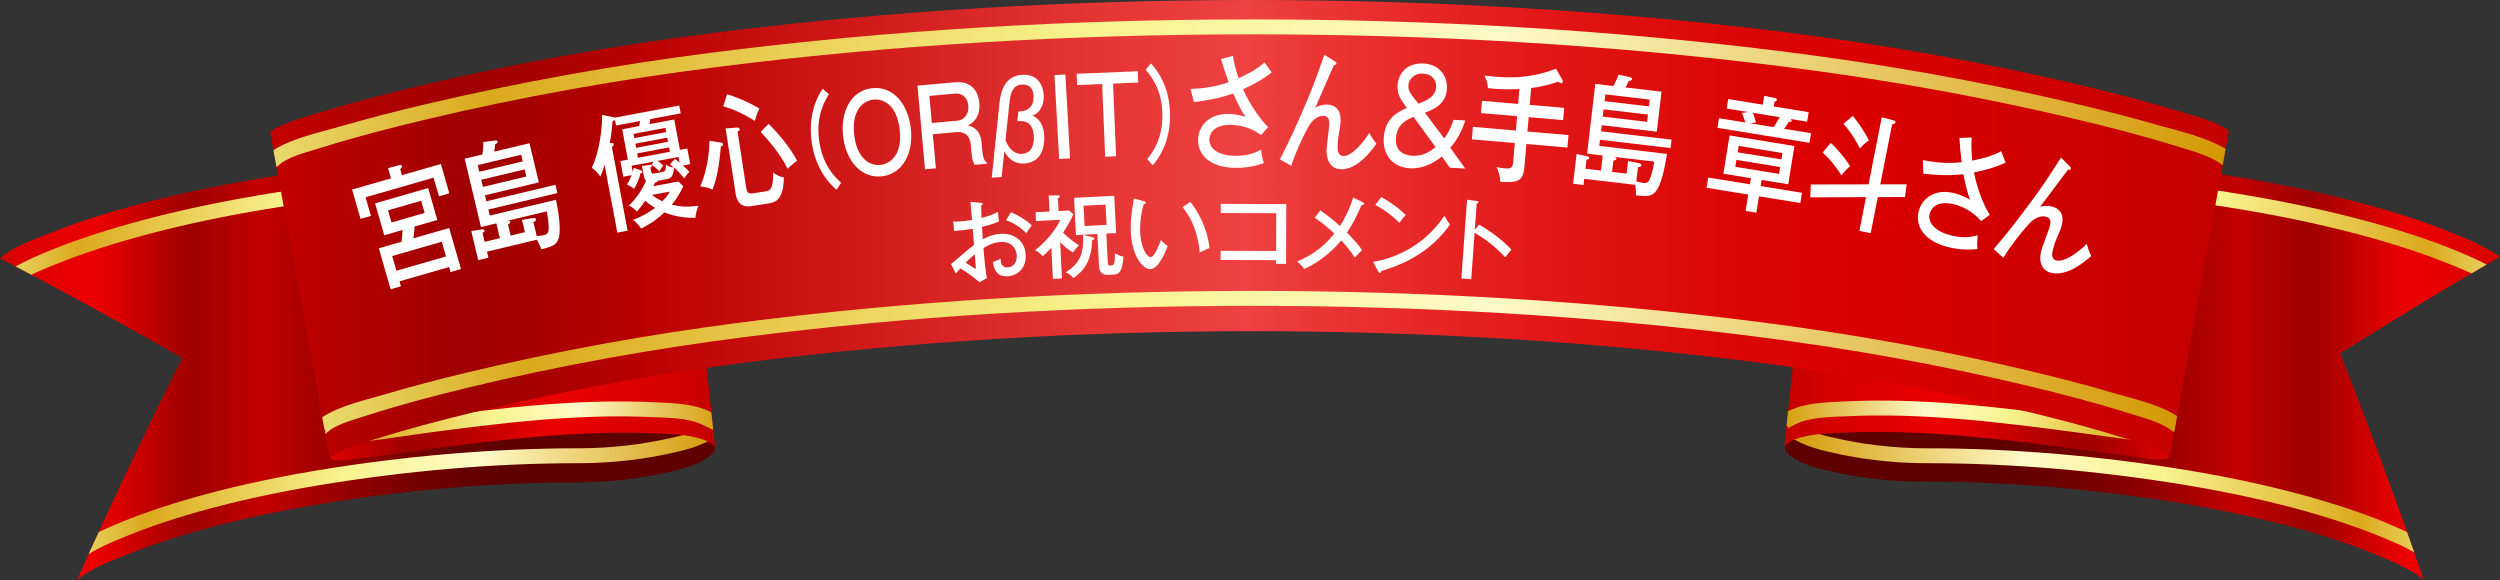 <?xml version="1.0" encoding="utf-8"?>
<!-- Generator: Adobe Illustrator 27.7.0, SVG Export Plug-In . SVG Version: 6.00 Build 0)  -->
<svg version="1.1" id="レイヤー_1" xmlns="http://www.w3.org/2000/svg" xmlns:xlink="http://www.w3.org/1999/xlink" x="0px"
	 y="0px" width="633.214px" height="147.009px" viewBox="0 0 633.214 147.009"
	 enable-background="new 0 0 633.214 147.009" xml:space="preserve">
<rect x="0" y="0" width="633.214" height="147.009" fill="#333333" stroke="none"/>
<g>
	<g>
		<g enable-background="new    ">
			<g>
				
					<linearGradient id="SVGID_1_" gradientUnits="userSpaceOnUse" x1="181.08" y1="-2822.003" x2="-9.094947e-13" y2="-2822.003" gradientTransform="matrix(1 0 0 -1 0 -2733.49)">
					<stop  offset="0.291" style="stop-color:#5E0000"/>
					<stop  offset="0.348" style="stop-color:#650000"/>
					<stop  offset="0.43" style="stop-color:#780000"/>
					<stop  offset="0.527" style="stop-color:#980000"/>
					<stop  offset="0.633" style="stop-color:#C30000"/>
					<stop  offset="0.729" style="stop-color:#A00000"/>
					<stop  offset="0.75" style="stop-color:#A60000"/>
					<stop  offset="0.778" style="stop-color:#B80000"/>
					<stop  offset="0.782" style="stop-color:#BB0000"/>
					<stop  offset="0.837" style="stop-color:#DC0000"/>
					<stop  offset="0.87" style="stop-color:#EB0000"/>
					<stop  offset="0.912" style="stop-color:#E60000"/>
					<stop  offset="0.937" style="stop-color:#E00000"/>
					<stop  offset="1" style="stop-color:#D90000"/>
				</linearGradient>
				<path fill="url(#SVGID_1_)" d="M179.716,115.542c-3.488,2.703-8.553,3.646-12.762,4.549
					c-0.737,0.158-1.499,0.301-2.935,0.555c-0.56,0.099-1.127,0.197-2.417,0.394
					c-0.617,0.095-1.247,0.184-3.122,0.413c-0.743,0.091-1.497,0.177-3.313,0.339
					c-0.644,0.06-1.3,0.114-3.031,0.223c-0.681,0.042-1.369,0.079-2.965,0.135
					c-0.975,0.033-1.958,0.048-2.921,0.046c-22.033-0.024-44.153,1.991-65.855,5.595
					c-1.461,0.243-2.923,0.5-4.381,0.764c-0.536,0.097-1.05,0.196-1.578,0.293
					c-0.871,0.162-1.747,0.326-2.593,0.49c-0.482,0.095-0.947,0.189-1.421,0.282
					c-0.844,0.169-1.685,0.337-2.502,0.507c-0.488,0.102-0.961,0.204-1.44,0.305
					c-0.768,0.164-1.53,0.328-2.274,0.494c-0.488,0.108-0.968,0.215-1.446,0.323
					c-0.703,0.159-1.396,0.32-2.079,0.481c-0.474,0.111-0.945,0.222-1.41,0.335
					c-0.663,0.159-1.315,0.318-1.959,0.479c-0.443,0.111-0.889,0.222-1.321,0.332
					c-0.649,0.165-1.287,0.326-3.093,0.808c-0.742,0.197-1.469,0.396-2.887,0.793
					c-0.94,0.264-1.854,0.53-3.383,0.987c-0.661,0.199-1.315,0.394-2.826,0.871
					c-0.511,0.161-1.022,0.319-2.453,0.793c-0.453,0.15-0.905,0.297-2.185,0.739
					c-0.44,0.153-0.874,0.302-2.048,0.724c-0.411,0.148-0.814,0.293-1.892,0.697
					c-0.4,0.15-0.787,0.296-1.738,0.667c-0.543,0.212-1.073,0.42-1.568,0.626
					c-4.06,1.67-9.107,3.409-12.455,6.425
					c8.467-18.978,17.364-37.755,26.684-56.327C30.938,81.94,15.554,73.518,0,65.41
					c3.598-3.131,8.999-4.899,13.318-6.624c0.528-0.212,1.094-0.429,1.674-0.65
					c1.015-0.385,1.427-0.539,1.855-0.692c1.149-0.42,1.58-0.573,2.019-0.728
					c1.253-0.438,1.715-0.595,2.185-0.753c1.366-0.46,1.847-0.616,2.331-0.769
					c1.526-0.496,2.071-0.663,2.617-0.832c1.611-0.496,2.308-0.704,3.013-0.909
					c1.631-0.48,2.605-0.759,3.607-1.036c1.512-0.417,2.286-0.625,3.077-0.833
					c1.925-0.508,2.604-0.676,3.297-0.85c0.46-0.117,0.935-0.233,1.407-0.35
					c0.687-0.17,1.381-0.338,2.088-0.506c0.496-0.117,0.998-0.236,1.502-0.354
					c0.727-0.169,1.465-0.336,2.214-0.507c0.51-0.117,1.021-0.23,1.541-0.345
					c0.792-0.174,1.605-0.348,2.423-0.522c0.51-0.108,1.014-0.215,1.534-0.324
					c0.87-0.181,1.766-0.359,2.664-0.539c0.505-0.099,1-0.199,1.514-0.3
					c0.901-0.175,1.833-0.349,2.762-0.521c0.562-0.103,1.11-0.209,1.681-0.313
					c1.552-0.279,3.111-0.556,4.665-0.816c23.08-3.892,46.63-6.098,70.096-6.277
					c1.026-0.006,2.07-0.029,3.109-0.072c1.7-0.069,2.432-0.11,3.157-0.16
					c1.844-0.122,2.541-0.183,3.228-0.247c1.934-0.177,2.738-0.27,3.529-0.366
					c1.997-0.243,2.668-0.34,3.325-0.439c1.374-0.208,1.979-0.308,2.575-0.412
					c1.53-0.266,2.342-0.416,3.128-0.58c4.482-0.935,9.839-1.878,13.617-4.646
					c0.927-0.679,1.524-1.529,1.462-2.12c2.953,27.806,5.91,55.61,8.862,83.416
					C181.138,114.024,180.583,114.87,179.716,115.542z"/>
				<g>
					<defs>
						<path id="SVGID_00000100354845947785206650000012792928988415672206_" d="M179.716,115.542
							c-3.488,2.703-8.553,3.646-12.762,4.549
							c-0.737,0.158-1.499,0.301-2.935,0.555
							c-0.56,0.099-1.127,0.197-2.417,0.394
							c-0.617,0.095-1.247,0.184-3.122,0.413c-0.743,0.091-1.497,0.177-3.313,0.339
							c-0.644,0.06-1.3,0.114-3.031,0.223c-0.681,0.042-1.369,0.079-2.965,0.135
							c-0.975,0.033-1.958,0.048-2.921,0.046
							c-22.033-0.024-44.153,1.991-65.855,5.595c-1.461,0.243-2.923,0.5-4.381,0.764
							c-0.536,0.097-1.05,0.196-1.578,0.293
							c-0.871,0.162-1.747,0.326-2.593,0.49c-0.482,0.095-0.947,0.189-1.421,0.282
							c-0.844,0.169-1.685,0.337-2.502,0.507c-0.488,0.102-0.961,0.204-1.44,0.305
							c-0.768,0.164-1.53,0.328-2.274,0.494c-0.488,0.108-0.968,0.215-1.446,0.323
							c-0.703,0.159-1.396,0.32-2.079,0.481c-0.474,0.111-0.945,0.222-1.41,0.335
							c-0.663,0.159-1.315,0.318-1.959,0.479
							c-0.443,0.111-0.889,0.222-1.321,0.332c-0.649,0.165-1.287,0.326-3.093,0.808
							c-0.742,0.197-1.469,0.396-2.887,0.793c-0.94,0.264-1.854,0.53-3.383,0.987
							c-0.661,0.199-1.315,0.394-2.826,0.871
							c-0.511,0.161-1.022,0.319-2.453,0.793c-0.453,0.15-0.905,0.297-2.185,0.739
							c-0.44,0.153-0.874,0.302-2.048,0.724c-0.411,0.148-0.814,0.293-1.892,0.697
							c-0.4,0.15-0.787,0.296-1.738,0.667c-0.543,0.212-1.073,0.42-1.568,0.626
							c-4.06,1.67-9.107,3.409-12.455,6.425
							c8.467-18.978,17.364-37.755,26.684-56.327C30.938,81.94,15.554,73.518,0,65.41
							c3.598-3.131,8.999-4.899,13.318-6.624c0.528-0.212,1.094-0.429,1.674-0.65
							c1.015-0.385,1.427-0.539,1.855-0.692c1.149-0.42,1.58-0.573,2.019-0.728
							c1.253-0.438,1.715-0.595,2.185-0.753c1.366-0.46,1.847-0.616,2.331-0.769
							c1.526-0.496,2.071-0.663,2.617-0.832c1.611-0.496,2.308-0.704,3.013-0.909
							c1.631-0.48,2.605-0.759,3.607-1.036c1.512-0.417,2.286-0.625,3.077-0.833
							c1.925-0.508,2.604-0.676,3.297-0.85c0.46-0.117,0.935-0.233,1.407-0.35
							c0.687-0.17,1.381-0.338,2.088-0.506c0.496-0.117,0.998-0.236,1.502-0.354
							c0.727-0.169,1.465-0.336,2.214-0.507c0.51-0.117,1.021-0.23,1.541-0.345
							c0.792-0.174,1.605-0.348,2.423-0.522c0.51-0.108,1.014-0.215,1.534-0.324
							c0.87-0.181,1.766-0.359,2.664-0.539c0.505-0.099,1-0.199,1.514-0.3
							c0.901-0.175,1.833-0.349,2.762-0.521c0.562-0.103,1.11-0.209,1.681-0.313
							c1.552-0.279,3.111-0.556,4.665-0.816
							c23.08-3.892,46.63-6.098,70.096-6.277c1.026-0.006,2.07-0.029,3.109-0.072
							c1.7-0.069,2.432-0.11,3.157-0.16c1.844-0.122,2.541-0.183,3.228-0.247
							c1.934-0.177,2.738-0.27,3.529-0.366c1.997-0.243,2.668-0.34,3.325-0.439
							c1.374-0.208,1.979-0.308,2.575-0.412c1.53-0.266,2.342-0.416,3.128-0.58
							c4.482-0.935,9.839-1.878,13.617-4.646c0.927-0.679,1.524-1.529,1.462-2.12
							c2.953,27.806,5.91,55.61,8.862,83.416
							C181.138,114.024,180.583,114.87,179.716,115.542z"/>
					</defs>
					<clipPath id="SVGID_00000041282908203387528120000009299920332203436163_">
						<use xlink:href="#SVGID_00000100354845947785206650000012792928988415672206_"  overflow="visible"/>
					</clipPath>
					
						<linearGradient id="SVGID_00000070840732260741856150000015303276689988463788_" gradientUnits="userSpaceOnUse" x1="17.485" y1="-2857.49" x2="183.814" y2="-2857.49" gradientTransform="matrix(1 0 0 -1 0 -2733.49)">
						<stop  offset="0" style="stop-color:#EADD72"/>
						<stop  offset="0.116" style="stop-color:#DBA91C"/>
						<stop  offset="0.418" style="stop-color:#F9F38E"/>
						<stop  offset="0.627" style="stop-color:#FEFAC8"/>
						<stop  offset="1" style="stop-color:#D39600"/>
					</linearGradient>
					
						<path clip-path="url(#SVGID_00000041282908203387528120000009299920332203436163_)" fill="url(#SVGID_00000070840732260741856150000015303276689988463788_)" d="
						M20.776,141.513c0.306-0.267,0.695-0.95,0.507-1.745
						c-1.499,0.352-2.249,0.531-3.748,0.889c-0.468-2.045,2.436-3.192,3.779-3.96
						c3.152-1.801,6.536-3.279,9.902-4.66c0.504-0.206,1.046-0.42,1.601-0.635
						c0.974-0.378,1.366-0.525,1.773-0.677c1.101-0.409,1.51-0.558,1.928-0.706
						c1.198-0.429,1.638-0.577,2.084-0.732c1.303-0.446,1.761-0.595,2.221-0.747
						c1.458-0.479,1.976-0.64,2.495-0.802c1.535-0.479,2.198-0.678,2.868-0.877
						c1.612-0.482,2.54-0.748,3.432-0.996c1.441-0.402,2.175-0.602,2.927-0.8
						c1.834-0.486,2.478-0.649,3.134-0.814c0.413-0.104,0.838-0.21,1.26-0.314
						c0.032-0.008,0.047-0.011,0.079-0.021c0.652-0.162,1.312-0.322,1.985-0.482
						c0.471-0.113,0.947-0.226,1.427-0.339c0.69-0.161,1.392-0.321,2.103-0.482
						c0.485-0.11,0.972-0.219,1.466-0.328c0.752-0.166,1.524-0.331,2.301-0.495
						c0.204-0.044,0.306-0.064,0.511-0.109c0.312-0.066,0.627-0.13,0.947-0.199
						c0.824-0.171,1.676-0.339,2.529-0.51c0.18-0.036,0.27-0.053,0.449-0.088
						c0.327-0.065,0.654-0.131,0.989-0.196c0.802-0.156,1.609-0.304,2.425-0.455
						c0.315-0.06,0.472-0.089,0.787-0.147c0.333-0.061,0.665-0.123,1.006-0.185
						c1.474-0.265,2.952-0.523,4.429-0.767
						c21.946-3.618,44.271-5.591,66.513-5.595c0.872,0,1.819-0.009,2.878-0.046
						c1.559-0.051,2.259-0.088,2.925-0.129c1.646-0.102,2.308-0.157,2.992-0.217
						c1.862-0.167,2.589-0.25,3.271-0.331c1.8-0.219,2.456-0.31,3.079-0.405
						c1.283-0.192,1.831-0.287,2.382-0.383c1.374-0.242,2.139-0.384,2.888-0.543
						c3.93-0.836,8.768-1.666,12.032-4.17c0.45-0.345,0.64-0.655,0.67-0.732
						c-0.001,0-0.043,0.111-0.022,0.305c1.531-0.163,2.296-0.243,3.828-0.4
						c0.111,1.542-0.926,2.901-2.094,3.787c-3.781,2.864-9.074,3.963-13.637,4.91
						c-0.796,0.165-1.584,0.316-3.004,0.566c-0.569,0.102-1.158,0.199-2.475,0.399
						c-0.664,0.101-1.345,0.196-3.194,0.42c-0.722,0.088-1.476,0.175-3.392,0.344
						c-0.706,0.063-1.414,0.12-3.098,0.225c-0.72,0.046-1.407,0.082-3.033,0.136
						c-1.117,0.039-2.104,0.047-3.015,0.047
						c-22.044-0.022-44.159,1.966-65.877,5.546c-1.459,0.24-2.921,0.496-4.379,0.758
						c-0.333,0.059-0.657,0.119-0.981,0.179c-0.318,0.059-0.477,0.09-0.795,0.148
						c-0.805,0.15-1.616,0.3-2.392,0.449c-0.327,0.064-0.647,0.126-0.967,0.19
						c-0.181,0.035-0.272,0.054-0.453,0.09c-0.843,0.166-1.684,0.336-2.5,0.502
						c-0.314,0.066-0.62,0.13-0.925,0.196c-0.206,0.043-0.308,0.065-0.514,0.108
						c-0.767,0.163-1.527,0.325-2.271,0.49c-0.487,0.107-0.966,0.215-1.444,0.321
						c-0.702,0.16-1.394,0.318-2.074,0.478c-0.474,0.11-0.944,0.219-1.408,0.331
						c-0.663,0.157-1.312,0.317-1.954,0.476c-0.032,0.007-0.048,0.013-0.08,0.019
						c-0.417,0.104-0.835,0.208-1.241,0.309c-0.648,0.163-1.286,0.324-3.092,0.805
						c-0.733,0.193-1.459,0.39-2.877,0.787c-0.869,0.241-1.779,0.503-3.367,0.974
						c-0.657,0.197-1.309,0.392-2.815,0.863c-0.508,0.159-1.018,0.318-2.443,0.787
						c-0.446,0.146-0.897,0.294-2.174,0.73c-0.433,0.149-0.864,0.299-2.034,0.716
						c-0.404,0.146-0.806,0.289-1.88,0.688c-0.391,0.145-0.775,0.291-1.724,0.658
						c-0.529,0.205-1.054,0.413-1.544,0.612
						C28.656,137.175,24.279,138.87,20.776,141.513z"/>
					
						<linearGradient id="SVGID_00000075880498471586055120000017890578802787762563_" gradientUnits="userSpaceOnUse" x1="-0.619" y1="-2787.691" x2="174.878" y2="-2787.691" gradientTransform="matrix(1 0 0 -1 0 -2733.49)">
						<stop  offset="0" style="stop-color:#EADD72"/>
						<stop  offset="0.116" style="stop-color:#DBA91C"/>
						<stop  offset="0.418" style="stop-color:#F9F38E"/>
						<stop  offset="0.627" style="stop-color:#FEFAC8"/>
						<stop  offset="1" style="stop-color:#D39600"/>
					</linearGradient>
					
						<path clip-path="url(#SVGID_00000041282908203387528120000009299920332203436163_)" fill="url(#SVGID_00000075880498471586055120000017890578802787762563_)" d="
						M2.827,72.582c0.326-0.272,0.742-0.962,0.554-1.758
						c-1.319,0.312-2.636,0.628-3.954,0.942c-0.455-2.096,2.65-3.262,4.021-4.022
						c3.344-1.855,6.917-3.381,10.47-4.804c0.535-0.214,1.106-0.436,1.692-0.659
						c1.028-0.391,1.443-0.544,1.873-0.701c1.162-0.425,1.594-0.576,2.035-0.733
						c1.267-0.446,1.731-0.602,2.202-0.76c1.376-0.465,1.86-0.62,2.345-0.778
						c1.54-0.497,2.087-0.666,2.635-0.835c1.62-0.502,2.319-0.708,3.027-0.917
						c1.719-0.505,2.692-0.783,3.622-1.04c1.521-0.419,2.296-0.629,3.088-0.838
						c1.935-0.509,2.615-0.678,3.308-0.854c0.436-0.109,0.883-0.218,1.329-0.328
						c0.034-0.009,0.05-0.013,0.083-0.021c0.688-0.17,1.384-0.339,2.094-0.509
						c0.496-0.119,1-0.236,1.505-0.354c0.728-0.168,1.47-0.339,2.221-0.509
						c0.51-0.115,1.023-0.232,1.546-0.345c0.792-0.175,1.606-0.35,2.425-0.524
						c0.209-0.043,0.313-0.064,0.522-0.111c0.336-0.069,0.673-0.143,1.017-0.213
						c0.833-0.172,1.691-0.345,2.553-0.517c0.255-0.051,0.384-0.075,0.639-0.128
						c0.328-0.066,0.657-0.132,0.992-0.195c0.786-0.153,1.589-0.303,2.396-0.455
						c0.389-0.074,0.584-0.11,0.973-0.182c0.357-0.067,0.714-0.133,1.081-0.2
						c1.554-0.281,3.115-0.557,4.67-0.817c23.086-3.889,46.646-6.095,70.12-6.256
						c0.92-0.005,1.918-0.024,3.033-0.069c1.646-0.066,2.382-0.107,3.085-0.154
						c1.735-0.115,2.434-0.175,3.156-0.242c1.964-0.181,2.73-0.269,3.45-0.358
						c1.903-0.233,2.594-0.33,3.247-0.43c1.352-0.205,1.932-0.3,2.514-0.4
						c1.449-0.253,2.256-0.401,3.048-0.566c4.149-0.867,9.211-1.704,12.706-4.263
						c0.476-0.349,0.677-0.659,0.709-0.737c0,0-0.045,0.113-0.024,0.306
						c1.346-0.144,2.691-0.288,4.038-0.427c0.108,1.575-1.022,2.936-2.225,3.803
						c-4.044,2.916-9.594,4.035-14.403,5.014
						c-0.839,0.17-1.672,0.328-3.171,0.59c-0.603,0.103-1.224,0.208-2.612,0.416
						c-0.711,0.108-1.4,0.206-3.37,0.447c-0.762,0.093-1.556,0.188-3.578,0.372
						c-0.746,0.068-1.491,0.133-3.268,0.251c-0.759,0.05-1.484,0.091-3.198,0.16
						c-1.178,0.048-2.219,0.065-3.179,0.073
						c-23.238,0.19-46.55,2.363-69.459,6.199
						c-1.539,0.259-3.082,0.531-4.619,0.808c-0.358,0.064-0.707,0.13-1.055,0.196
						c-0.392,0.072-0.587,0.109-0.979,0.184c-0.795,0.147-1.591,0.296-2.362,0.446
						c-0.328,0.063-0.65,0.128-0.971,0.191c-0.256,0.052-0.385,0.077-0.641,0.129
						c-0.851,0.17-1.698,0.342-2.522,0.513c-0.337,0.067-0.666,0.137-0.994,0.208
						c-0.21,0.044-0.315,0.066-0.525,0.111c-0.808,0.172-1.61,0.344-2.395,0.515
						c-0.515,0.115-1.019,0.228-1.522,0.341c-0.742,0.166-1.472,0.334-2.19,0.502
						c-0.499,0.117-0.995,0.233-1.485,0.35c-0.699,0.167-1.385,0.334-2.062,0.502
						c-0.034,0.009-0.05,0.012-0.084,0.02c-0.439,0.108-0.881,0.217-1.309,0.325
						c-0.684,0.172-1.357,0.34-3.263,0.842c-0.774,0.204-1.541,0.411-3.038,0.824
						c-0.904,0.25-1.861,0.522-3.553,1.021c-0.694,0.205-1.383,0.408-2.973,0.899
						c-0.536,0.166-1.074,0.332-2.579,0.818c-0.472,0.153-0.948,0.307-2.297,0.764
						c-0.457,0.151-0.913,0.306-2.149,0.741c-0.426,0.15-0.851,0.299-1.986,0.714
						c-0.414,0.151-0.819,0.301-1.821,0.682c-0.561,0.213-1.116,0.429-1.633,0.635
						C11.166,68.125,6.567,69.867,2.827,72.582z"/>
				</g>
			</g>
			<g>
				
					<linearGradient id="SVGID_00000180359560975578745870000004743598890423400873_" gradientUnits="userSpaceOnUse" x1="452.139" y1="-2821.829" x2="633.214" y2="-2821.829" gradientTransform="matrix(1 0 0 -1 0 -2733.49)">
					<stop  offset="0.291" style="stop-color:#5E0000"/>
					<stop  offset="0.348" style="stop-color:#650000"/>
					<stop  offset="0.43" style="stop-color:#780000"/>
					<stop  offset="0.527" style="stop-color:#980000"/>
					<stop  offset="0.633" style="stop-color:#C30000"/>
					<stop  offset="0.729" style="stop-color:#A00000"/>
					<stop  offset="0.75" style="stop-color:#A60000"/>
					<stop  offset="0.778" style="stop-color:#B80000"/>
					<stop  offset="0.782" style="stop-color:#BB0000"/>
					<stop  offset="0.837" style="stop-color:#DC0000"/>
					<stop  offset="0.87" style="stop-color:#EB0000"/>
					<stop  offset="0.912" style="stop-color:#E60000"/>
					<stop  offset="0.937" style="stop-color:#E00000"/>
					<stop  offset="1" style="stop-color:#D90000"/>
				</linearGradient>
				<path fill="url(#SVGID_00000180359560975578745870000004743598890423400873_)" d="M601.17,140.226
					c-0.495-0.202-1.023-0.413-2.113-0.834c-0.393-0.152-0.793-0.306-1.862-0.703
					c-0.4-0.149-0.808-0.299-1.979-0.715c-0.413-0.146-0.837-0.299-2.172-0.753
					c-0.44-0.148-0.896-0.302-2.205-0.729c-0.504-0.167-1.034-0.335-2.467-0.783
					c-0.605-0.189-1.239-0.381-2.562-0.775c-0.877-0.261-1.783-0.522-3.615-1.031
					c-0.652-0.181-1.31-0.365-3.27-0.878c-0.593-0.155-1.192-0.31-1.804-0.466
					c-0.459-0.115-0.934-0.233-1.404-0.351c-0.614-0.151-1.235-0.302-1.869-0.454
					c-0.493-0.119-0.992-0.238-1.497-0.355c-0.644-0.15-1.3-0.3-1.963-0.45
					c-0.516-0.116-1.034-0.232-1.562-0.349c-0.694-0.152-1.404-0.305-2.118-0.456
					c-0.527-0.113-1.051-0.224-1.589-0.336c-0.786-0.162-1.601-0.323-2.412-0.484
					c-0.492-0.098-0.973-0.195-1.472-0.292c-0.743-0.144-1.516-0.287-2.278-0.426
					c-0.646-0.121-1.278-0.24-1.94-0.359c-1.444-0.259-2.891-0.511-4.337-0.75
					c-21.717-3.572-43.83-5.558-65.862-5.511c-0.963,0.001-1.941-0.014-3.857-0.081
					c-0.671-0.023-1.354-0.05-3.125-0.164c-0.644-0.042-1.297-0.088-3.009-0.243
					c-0.745-0.069-1.506-0.148-3.496-0.394c-0.62-0.077-1.245-0.164-2.613-0.374
					c-0.552-0.084-1.106-0.172-2.353-0.393c-0.758-0.134-1.518-0.278-2.254-0.435
					c-4.208-0.898-9.275-1.832-12.766-4.533c-0.867-0.671-1.263-1.319-1.201-1.91
					c2.925-27.81,5.843-55.619,8.77-83.429c-0.062,0.59,0.362,1.245,1.292,1.922
					c3.781,2.763,9.137,3.699,13.621,4.628c0.785,0.161,1.594,0.31,2.401,0.45
					c1.33,0.231,1.921,0.325,2.509,0.415c1.457,0.22,2.123,0.311,2.783,0.394
					c2.12,0.262,2.929,0.346,3.725,0.421c1.822,0.169,2.518,0.222,3.204,0.268
					c1.886,0.128,2.611,0.161,3.327,0.19c1.364,0.058,2.736,0.103,4.105,0.113
					c23.462,0.144,47.014,2.325,70.103,6.188c1.538,0.257,3.082,0.524,4.618,0.801
					c0.705,0.128,1.38,0.254,2.067,0.381c0.812,0.152,1.634,0.304,2.424,0.455
					c0.533,0.104,1.046,0.208,1.569,0.312c0.865,0.17,1.729,0.343,2.568,0.516
					c0.572,0.117,1.13,0.235,1.691,0.355c0.761,0.16,1.518,0.322,2.257,0.484
					c0.564,0.123,1.116,0.245,1.664,0.369c0.707,0.159,1.405,0.316,2.091,0.476
					c0.538,0.124,1.07,0.25,1.596,0.374c0.674,0.16,1.336,0.32,1.99,0.479
					c0.502,0.124,1.006,0.248,1.497,0.371c0.652,0.164,1.291,0.327,1.923,0.491
					c2.088,0.54,2.79,0.732,3.484,0.922c1.287,0.352,2.575,0.706,3.854,1.082
					c1.411,0.415,2.085,0.613,2.731,0.812c1.53,0.468,2.095,0.646,2.633,0.818
					c1.396,0.446,1.881,0.605,2.351,0.763c1.425,0.474,1.877,0.631,2.316,0.783
					c1.25,0.434,1.686,0.591,2.112,0.746c1.14,0.412,1.568,0.573,1.987,0.73
					c1.162,0.438,1.727,0.655,2.255,0.867c4.603,1.834,9.433,3.774,13.55,6.623
					c-13.639,7.913-27.128,16.075-40.468,24.479
					c7.426,18.9,14.452,37.95,21.097,57.14
					C610.016,143.887,605.486,141.996,601.17,140.226z"/>
				<g>
					<defs>
						<path id="SVGID_00000052791291720950742720000009747065675746292646_" d="M601.17,140.226
							c-0.495-0.202-1.023-0.413-2.113-0.834c-0.393-0.152-0.793-0.306-1.862-0.703
							c-0.4-0.149-0.808-0.299-1.979-0.715c-0.413-0.146-0.837-0.299-2.172-0.753
							c-0.44-0.148-0.896-0.302-2.205-0.729
							c-0.504-0.167-1.034-0.335-2.467-0.783c-0.605-0.189-1.239-0.381-2.562-0.775
							c-0.877-0.261-1.783-0.522-3.615-1.031
							c-0.652-0.181-1.31-0.365-3.27-0.878
							c-0.593-0.155-1.192-0.31-1.804-0.466
							c-0.459-0.115-0.934-0.233-1.404-0.351c-0.614-0.151-1.235-0.302-1.869-0.454
							c-0.493-0.119-0.992-0.238-1.497-0.355c-0.644-0.15-1.3-0.3-1.963-0.45
							c-0.516-0.116-1.034-0.232-1.562-0.349c-0.694-0.152-1.404-0.305-2.118-0.456
							c-0.527-0.113-1.051-0.224-1.589-0.336c-0.786-0.162-1.601-0.323-2.412-0.484
							c-0.492-0.098-0.973-0.195-1.472-0.292c-0.743-0.144-1.516-0.287-2.278-0.426
							c-0.646-0.121-1.278-0.24-1.94-0.359c-1.444-0.259-2.891-0.511-4.337-0.75
							c-21.717-3.572-43.83-5.558-65.862-5.511
							c-0.963,0.001-1.941-0.014-3.857-0.081c-0.671-0.023-1.354-0.05-3.125-0.164
							c-0.644-0.042-1.297-0.088-3.009-0.243c-0.745-0.069-1.506-0.148-3.496-0.394
							c-0.62-0.077-1.245-0.164-2.613-0.374c-0.552-0.084-1.106-0.172-2.353-0.393
							c-0.758-0.134-1.518-0.278-2.254-0.435
							c-4.208-0.898-9.275-1.832-12.766-4.533c-0.867-0.671-1.263-1.319-1.201-1.91
							c2.925-27.81,5.843-55.619,8.77-83.429c-0.062,0.59,0.362,1.245,1.292,1.922
							c3.781,2.763,9.137,3.699,13.621,4.628c0.785,0.161,1.594,0.31,2.401,0.45
							c1.33,0.231,1.921,0.325,2.509,0.415c1.457,0.22,2.123,0.311,2.783,0.394
							c2.12,0.262,2.929,0.346,3.725,0.421c1.822,0.169,2.518,0.222,3.204,0.268
							c1.886,0.128,2.611,0.161,3.327,0.19c1.364,0.058,2.736,0.103,4.105,0.113
							c23.462,0.144,47.014,2.325,70.103,6.188c1.538,0.257,3.082,0.524,4.618,0.801
							c0.705,0.128,1.38,0.254,2.067,0.381c0.812,0.152,1.634,0.304,2.424,0.455
							c0.533,0.104,1.046,0.208,1.569,0.312c0.865,0.17,1.729,0.343,2.568,0.516
							c0.572,0.117,1.13,0.235,1.691,0.355c0.761,0.16,1.518,0.322,2.257,0.484
							c0.564,0.123,1.116,0.245,1.664,0.369c0.707,0.159,1.405,0.316,2.091,0.476
							c0.538,0.124,1.07,0.25,1.596,0.374c0.674,0.16,1.336,0.32,1.99,0.479
							c0.502,0.124,1.006,0.248,1.497,0.371c0.652,0.164,1.291,0.327,1.923,0.491
							c2.088,0.54,2.79,0.732,3.484,0.922c1.287,0.352,2.575,0.706,3.854,1.082
							c1.411,0.415,2.085,0.613,2.731,0.812c1.53,0.468,2.095,0.646,2.633,0.818
							c1.396,0.446,1.881,0.605,2.351,0.763c1.425,0.474,1.877,0.631,2.316,0.783
							c1.25,0.434,1.686,0.591,2.112,0.746c1.14,0.412,1.568,0.573,1.987,0.73
							c1.162,0.438,1.727,0.655,2.255,0.867c4.603,1.834,9.433,3.774,13.55,6.623
							c-13.639,7.913-27.128,16.075-40.468,24.479
							c7.426,18.9,14.452,37.95,21.097,57.14
							C610.016,143.887,605.486,141.996,601.17,140.226z"/>
					</defs>
					<clipPath id="SVGID_00000110441264200002084450000009195824832614900620_">
						<use xlink:href="#SVGID_00000052791291720950742720000009747065675746292646_"  overflow="visible"/>
					</clipPath>
					
						<linearGradient id="SVGID_00000099664525330877692310000001983459309074295475_" gradientUnits="userSpaceOnUse" x1="-1534.28" y1="-2857.489" x2="-1367.95" y2="-2857.489" gradientTransform="matrix(-1 0 0 -1 -917.1 -2733.49)">
						<stop  offset="0" style="stop-color:#EADD72"/>
						<stop  offset="0.116" style="stop-color:#DBA91C"/>
						<stop  offset="0.418" style="stop-color:#F9F38E"/>
						<stop  offset="0.627" style="stop-color:#FEFAC8"/>
						<stop  offset="1" style="stop-color:#D39600"/>
					</linearGradient>
					
						<path clip-path="url(#SVGID_00000110441264200002084450000009195824832614900620_)" fill="url(#SVGID_00000099664525330877692310000001983459309074295475_)" d="
						M613.888,141.513c-3.502-2.644-7.882-4.34-11.886-5.98
						c-0.491-0.201-1.015-0.407-1.553-0.617c-0.939-0.364-1.324-0.51-1.723-0.657
						c-1.066-0.396-1.467-0.54-1.878-0.686c-1.164-0.416-1.596-0.566-2.034-0.716
						c-1.272-0.434-1.723-0.583-2.175-0.732c-1.419-0.465-1.928-0.624-2.438-0.784
						c-1.505-0.471-2.157-0.665-2.815-0.863c-1.586-0.471-2.497-0.733-3.372-0.978
						c-1.412-0.394-2.137-0.59-2.88-0.786c-1.797-0.478-2.435-0.64-3.086-0.802
						c-0.402-0.101-0.817-0.205-1.232-0.307c-0.034-0.008-0.05-0.012-0.085-0.021
						c-0.643-0.159-1.293-0.318-1.954-0.476c-0.466-0.112-0.936-0.222-1.409-0.331
						c-0.681-0.16-1.374-0.318-2.075-0.478c-0.477-0.106-0.956-0.214-1.443-0.321
						c-0.744-0.164-1.504-0.327-2.271-0.491c-0.206-0.042-0.308-0.064-0.514-0.107
						c-0.305-0.065-0.611-0.13-0.924-0.194c-0.817-0.168-1.656-0.338-2.5-0.504
						c-0.181-0.036-0.272-0.054-0.453-0.09c-0.32-0.064-0.64-0.126-0.967-0.19
						c-0.778-0.148-1.587-0.301-2.393-0.449c-0.317-0.058-0.476-0.089-0.794-0.148
						c-0.324-0.06-0.649-0.12-0.981-0.179c-1.458-0.262-2.918-0.518-4.378-0.758
						c-21.72-3.579-43.833-5.574-65.877-5.546c-0.913,0.002-1.898-0.009-2.995-0.047
						c-1.626-0.055-2.341-0.09-3.037-0.135c-1.7-0.106-2.407-0.163-3.102-0.224
						c-1.929-0.172-2.682-0.259-3.39-0.345c-1.864-0.226-2.544-0.32-3.197-0.419
						c-1.328-0.202-1.917-0.299-2.478-0.398c-1.429-0.252-2.217-0.403-3.012-0.568
						c-4.563-0.948-9.85-2.044-13.635-4.911
						c-1.169-0.886-2.206-2.245-2.095-3.787c1.531,0.158,2.297,0.238,3.828,0.4
						c0.02-0.194-0.021-0.304-0.021-0.305c0.03,0.078,0.218,0.387,0.67,0.735
						c3.265,2.502,8.102,3.332,12.03,4.168c0.751,0.159,1.515,0.301,2.897,0.544
						c0.543,0.096,1.093,0.19,2.386,0.384c0.61,0.094,1.268,0.185,3.08,0.406
						c0.668,0.08,1.396,0.163,3.27,0.33c0.671,0.06,1.335,0.115,2.996,0.217
						c0.651,0.041,1.351,0.078,2.93,0.13c1.038,0.036,1.986,0.045,2.856,0.045
						c22.246,0.004,44.578,1.978,66.513,5.595
						c1.477,0.244,2.956,0.503,4.43,0.767c0.341,0.062,0.674,0.124,1.006,0.186
						c0.315,0.057,0.472,0.086,0.787,0.146c0.815,0.15,1.625,0.3,2.424,0.455
						c0.337,0.064,0.663,0.131,0.99,0.196c0.179,0.035,0.27,0.055,0.45,0.089
						c0.853,0.17,1.705,0.34,2.53,0.511c0.319,0.066,0.632,0.13,0.946,0.197
						c0.204,0.044,0.305,0.064,0.509,0.108c0.779,0.164,1.549,0.329,2.303,0.495
						c0.494,0.109,0.98,0.219,1.465,0.328c0.712,0.161,1.414,0.321,2.104,0.484
						c0.48,0.11,0.957,0.223,1.428,0.336c0.672,0.16,1.332,0.32,1.985,0.483
						c0.034,0.009,0.051,0.012,0.084,0.021c0.421,0.103,0.842,0.209,1.251,0.312
						c0.659,0.165,1.303,0.328,3.129,0.812c0.758,0.2,1.493,0.4,2.927,0.8
						c0.899,0.251,1.827,0.516,3.438,0.999c0.671,0.199,1.333,0.398,2.867,0.877
						c0.521,0.163,1.039,0.324,2.491,0.8c0.465,0.155,0.923,0.303,2.221,0.747
						c0.452,0.158,0.891,0.306,2.083,0.733c0.423,0.15,0.833,0.299,1.926,0.704
						c0.414,0.154,0.807,0.302,1.773,0.677c0.563,0.218,1.104,0.433,1.61,0.639
						c3.365,1.379,6.748,2.861,9.901,4.661c1.343,0.767,4.246,1.915,3.779,3.959
						c-1.499-0.358-2.248-0.537-3.748-0.889
						C613.193,140.564,613.581,141.246,613.888,141.513z"/>
					
						<linearGradient id="SVGID_00000068650852695461738410000000255235557724451222_" gradientUnits="userSpaceOnUse" x1="-1552.384" y1="-2787.69" x2="-1376.886" y2="-2787.69" gradientTransform="matrix(-1 0 0 -1 -917.1 -2733.49)">
						<stop  offset="0" style="stop-color:#EADD72"/>
						<stop  offset="0.116" style="stop-color:#DBA91C"/>
						<stop  offset="0.418" style="stop-color:#F9F38E"/>
						<stop  offset="0.627" style="stop-color:#FEFAC8"/>
						<stop  offset="1" style="stop-color:#D39600"/>
					</linearGradient>
					
						<path clip-path="url(#SVGID_00000110441264200002084450000009195824832614900620_)" fill="url(#SVGID_00000068650852695461738410000000255235557724451222_)" d="
						M631.838,72.582c-3.741-2.715-8.341-4.457-12.575-6.157
						c-0.518-0.206-1.072-0.421-1.64-0.638c-0.995-0.378-1.401-0.528-1.822-0.682
						c-1.127-0.413-1.552-0.561-1.984-0.714c-1.229-0.433-1.685-0.588-2.148-0.743
						c-1.343-0.453-1.819-0.606-2.297-0.761c-1.499-0.485-2.036-0.651-2.575-0.817
						c-1.589-0.491-2.276-0.694-2.971-0.899c-1.69-0.499-2.648-0.771-3.56-1.023
						c-1.49-0.412-2.255-0.617-3.039-0.824c-1.897-0.5-2.57-0.668-3.256-0.84
						c-0.424-0.107-0.863-0.215-1.3-0.325c-0.037-0.007-0.054-0.012-0.09-0.021
						c-0.679-0.168-1.364-0.335-2.062-0.502c-0.492-0.116-0.988-0.232-1.486-0.35
						c-0.719-0.168-1.448-0.336-2.189-0.502c-0.504-0.113-1.009-0.226-1.522-0.34
						c-0.785-0.172-1.589-0.344-2.398-0.518c-0.209-0.043-0.313-0.066-0.523-0.11
						c-0.328-0.071-0.657-0.14-0.993-0.208c-0.825-0.171-1.673-0.343-2.523-0.513
						c-0.257-0.051-0.385-0.076-0.642-0.129c-0.32-0.063-0.642-0.128-0.971-0.191
						c-0.761-0.147-1.566-0.298-2.361-0.446c-0.392-0.075-0.588-0.112-0.98-0.184
						c-0.348-0.066-0.696-0.13-1.053-0.196c-1.538-0.277-3.08-0.549-4.62-0.808
						c-22.908-3.834-46.22-6.009-69.46-6.199c-0.961-0.007-2-0.025-3.158-0.073
						c-1.735-0.069-2.461-0.11-3.203-0.16c-1.793-0.119-2.539-0.184-3.271-0.25
						c-2.035-0.185-2.83-0.281-3.578-0.371c-1.983-0.243-2.672-0.341-3.374-0.447
						c-1.397-0.21-2.018-0.312-2.614-0.416c-1.507-0.264-2.339-0.422-3.179-0.592
						c-4.81-0.979-10.359-2.098-14.403-5.014
						c-1.203-0.868-2.333-2.227-2.226-3.803c1.346,0.139,2.692,0.283,4.037,0.427
						c0.021-0.193-0.023-0.303-0.024-0.306c0.032,0.078,0.233,0.388,0.712,0.738
						c3.494,2.558,8.556,3.395,12.704,4.261c0.792,0.166,1.6,0.314,3.058,0.567
						c0.574,0.1,1.153,0.195,2.516,0.402c0.642,0.097,1.333,0.194,3.251,0.429
						c0.705,0.086,1.471,0.174,3.448,0.357c0.71,0.064,1.407,0.125,3.16,0.242
						c0.694,0.044,1.402,0.086,3.088,0.153c1.095,0.044,2.093,0.063,3.012,0.068
						c23.471,0.163,47.032,2.367,70.121,6.256c1.556,0.262,3.117,0.536,4.671,0.817
						c0.366,0.066,0.723,0.133,1.08,0.2c0.39,0.074,0.583,0.108,0.973,0.182
						c0.806,0.151,1.615,0.301,2.394,0.455c0.338,0.066,0.666,0.13,0.994,0.195
						c0.256,0.053,0.384,0.077,0.64,0.128c0.86,0.172,1.719,0.344,2.553,0.518
						c0.343,0.071,0.679,0.143,1.015,0.212c0.209,0.046,0.312,0.066,0.521,0.111
						c0.821,0.174,1.636,0.349,2.429,0.524c0.521,0.113,1.035,0.23,1.545,0.345
						c0.75,0.169,1.491,0.341,2.219,0.509c0.506,0.12,1.009,0.236,1.506,0.356
						c0.709,0.168,1.406,0.337,2.095,0.507c0.035,0.008,0.053,0.014,0.089,0.021
						c0.443,0.11,0.889,0.219,1.32,0.328c0.694,0.176,1.375,0.345,3.301,0.854
						c0.801,0.209,1.575,0.419,3.089,0.837c0.938,0.259,1.911,0.537,3.629,1.042
						c0.709,0.21,1.409,0.415,3.027,0.917c0.55,0.169,1.096,0.338,2.629,0.834
						c0.491,0.159,0.975,0.313,2.346,0.777c0.479,0.16,0.941,0.316,2.201,0.76
						c0.448,0.159,0.879,0.312,2.034,0.733c0.438,0.161,0.852,0.312,1.872,0.701
						c0.594,0.226,1.166,0.448,1.7,0.662c3.552,1.423,7.125,2.95,10.47,4.804
						c1.37,0.76,4.477,1.928,4.021,4.022c-1.319-0.317-2.636-0.63-3.955-0.942
						C631.095,71.62,631.512,72.31,631.838,72.582z"/>
				</g>
			</g>
			
				<linearGradient id="SVGID_00000106136836449892076760000003466586895438172840_" gradientUnits="userSpaceOnUse" x1="68.717" y1="-2804.986" x2="181.143" y2="-2804.986" gradientTransform="matrix(1 0 0 -1 0 -2733.49)">
				<stop  offset="0" style="stop-color:#850000"/>
				<stop  offset="0.017" style="stop-color:#A40000"/>
				<stop  offset="0.037" style="stop-color:#C20000"/>
				<stop  offset="0.057" style="stop-color:#D80000"/>
				<stop  offset="0.077" style="stop-color:#E60000"/>
				<stop  offset="0.094" style="stop-color:#EA0000"/>
				<stop  offset="0.303" style="stop-color:#A00000"/>
				<stop  offset="0.36" style="stop-color:#A60000"/>
				<stop  offset="0.438" style="stop-color:#B80000"/>
				<stop  offset="0.449" style="stop-color:#BB0000"/>
				<stop  offset="0.562" style="stop-color:#DC0000"/>
				<stop  offset="0.63" style="stop-color:#EB0000"/>
				<stop  offset="0.712" style="stop-color:#E60000"/>
				<stop  offset="0.761" style="stop-color:#E00000"/>
				<stop  offset="0.877" style="stop-color:#D90000"/>
				<stop  offset="0.979" style="stop-color:#C70000"/>
				<stop  offset="1" style="stop-color:#C30000"/>
			</linearGradient>
			<path fill="url(#SVGID_00000106136836449892076760000003466586895438172840_)" d="M68.717,33.588
				c5.016,27.509,10.042,55.016,15.059,82.524
				c0.009,0.052,0.041,0.098,0.095,0.138c1.918,0.85,4.883,0.105,6.864-0.113
				c5.712-0.627,11.4-1.489,17.095-2.257c19.323-2.599,38.966-4.969,58.497-4.1
				c4.28,0.225,9.294,0.243,13.238,2.177c0.988,0.498,1.515,1.057,1.579,1.661
				c-2.954-27.806-5.905-55.612-8.859-83.417c-0.064-0.604-0.621-1.16-1.669-1.651
				c-4.238-1.934-9.521-1.89-14.07-2.082c-20.796-0.726-41.677,1.821-62.244,4.624
				c-6.042,0.825-12.078,1.746-18.138,2.437c-2.202,0.252-5.191,0.99-7.348,0.196
				C68.759,33.688,68.726,33.64,68.717,33.588z"/>
			<g>
				<defs>
					<path id="SVGID_00000132807029378024461760000007029984812151799734_" d="M68.717,33.588
						c5.016,27.509,10.042,55.016,15.059,82.524
						c0.009,0.052,0.041,0.098,0.095,0.138c1.918,0.85,4.883,0.105,6.864-0.113
						c5.712-0.627,11.4-1.489,17.095-2.257c19.323-2.599,38.966-4.969,58.497-4.1
						c4.28,0.225,9.294,0.243,13.238,2.177c0.988,0.498,1.515,1.057,1.579,1.661
						c-2.954-27.806-5.905-55.612-8.859-83.417
						c-0.064-0.604-0.621-1.16-1.669-1.651c-4.238-1.934-9.521-1.89-14.07-2.082
						c-20.796-0.726-41.677,1.821-62.244,4.624
						c-6.042,0.825-12.078,1.746-18.138,2.437
						c-2.202,0.252-5.191,0.99-7.348,0.196
						C68.759,33.688,68.726,33.64,68.717,33.588z"/>
				</defs>
				<clipPath id="SVGID_00000183224671529620181610000017040246831486871726_">
					<use xlink:href="#SVGID_00000132807029378024461760000007029984812151799734_"  overflow="visible"/>
				</clipPath>
				
					<linearGradient id="SVGID_00000107549421385938991510000012339940034141685900_" gradientUnits="userSpaceOnUse" x1="80.777" y1="-2840.585" x2="185.449" y2="-2840.585" gradientTransform="matrix(1 0 0 -1 0 -2733.49)">
					<stop  offset="0" style="stop-color:#EADD72"/>
					<stop  offset="0.116" style="stop-color:#DBA91C"/>
					<stop  offset="0.418" style="stop-color:#F9F38E"/>
					<stop  offset="0.627" style="stop-color:#FEFAC8"/>
					<stop  offset="1" style="stop-color:#D39600"/>
				</linearGradient>
				
					<path clip-path="url(#SVGID_00000183224671529620181610000017040246831486871726_)" fill="url(#SVGID_00000107549421385938991510000012339940034141685900_)" d="
					M182.023,109.693c-0.426-0.378-2.41-1.316-3.157-1.669
					c-0.341-0.16-0.632-0.301-0.825-0.395c-3.687-1.791-8.493-1.774-12.515-1.968
					c-19.424-0.927-39.129,1.525-58.422,4.123
					c-6.581,0.887-13.184,2.012-19.81,2.532c-1.759,0.136-4.219,0.551-5.717-0.522
					c-0.419-0.301-0.708-0.776-0.8-1.283c1.275-0.235,2.551-0.467,3.827-0.7
					c-0.072-0.397-0.294-0.764-0.611-1.006c-0.189-0.145-0.344-0.186-0.345-0.187
					c2.405,0.367,5.091-0.224,7.475-0.511c5.164-0.623,10.314-1.373,15.468-2.068
					c19.53-2.632,39.469-5.098,59.128-4.155
					c4.57,0.219,9.887,0.292,14.082,2.374c0.175,0.088,0.436,0.21,0.742,0.354
					c1.622,0.774,4.562,1.686,4.906,3.793c-1.528,0.156-2.293,0.235-3.822,0.398
					C181.689,109.39,182.02,109.69,182.023,109.693z"/>
			</g>
			
				<linearGradient id="SVGID_00000077311851630483012310000008888736547858106533_" gradientUnits="userSpaceOnUse" x1="564.239" y1="-2804.754" x2="451.917" y2="-2804.754" gradientTransform="matrix(1 0 0 -1 0 -2733.49)">
				<stop  offset="0" style="stop-color:#850000"/>
				<stop  offset="0.017" style="stop-color:#A40000"/>
				<stop  offset="0.037" style="stop-color:#C20000"/>
				<stop  offset="0.057" style="stop-color:#D80000"/>
				<stop  offset="0.077" style="stop-color:#E60000"/>
				<stop  offset="0.094" style="stop-color:#EA0000"/>
				<stop  offset="0.303" style="stop-color:#A00000"/>
				<stop  offset="0.36" style="stop-color:#A60000"/>
				<stop  offset="0.438" style="stop-color:#B80000"/>
				<stop  offset="0.449" style="stop-color:#BB0000"/>
				<stop  offset="0.562" style="stop-color:#DC0000"/>
				<stop  offset="0.63" style="stop-color:#EB0000"/>
				<stop  offset="0.712" style="stop-color:#E60000"/>
				<stop  offset="0.761" style="stop-color:#E00000"/>
				<stop  offset="0.877" style="stop-color:#D90000"/>
				<stop  offset="0.979" style="stop-color:#C70000"/>
				<stop  offset="1" style="stop-color:#C30000"/>
			</linearGradient>
			<path fill="url(#SVGID_00000077311851630483012310000008888736547858106533_)" d="M460.671,30.023
				c-2.916,27.809-5.836,55.618-8.755,83.426c0.063-0.604,0.589-1.163,1.577-1.663
				c3.94-1.941,8.955-1.961,13.232-2.193c19.53-0.892,39.175,1.451,58.5,4.026
				c5.299,0.708,10.592,1.482,15.901,2.1c2.273,0.264,5.852,1.224,8.061,0.239
				c0.053-0.04,0.084-0.086,0.093-0.14c4.99-27.514,9.969-55.028,14.958-82.542
				c-0.01,0.052-0.043,0.098-0.099,0.139c-2.46,0.909-6.007-0.023-8.51-0.322
				c-5.67-0.68-11.322-1.511-16.98-2.278
				c-20.572-2.774-41.451-5.292-62.247-4.547c-4.547,0.199-9.832,0.161-14.066,2.1
				C461.29,28.861,460.734,29.419,460.671,30.023z"/>
			<g>
				<defs>
					<path id="SVGID_00000130619695904314867950000002562906096735186568_" d="M460.671,30.023
						c-2.916,27.809-5.836,55.618-8.755,83.426
						c0.063-0.604,0.589-1.163,1.577-1.663c3.94-1.941,8.955-1.961,13.232-2.193
						c19.53-0.892,39.175,1.451,58.5,4.026c5.299,0.708,10.592,1.482,15.901,2.1
						c2.273,0.264,5.852,1.224,8.061,0.239c0.053-0.04,0.084-0.086,0.093-0.14
						c4.99-27.514,9.969-55.028,14.958-82.542c-0.01,0.052-0.043,0.098-0.099,0.139
						c-2.46,0.909-6.007-0.023-8.51-0.322
						c-5.67-0.68-11.322-1.511-16.98-2.278
						c-20.572-2.774-41.451-5.292-62.247-4.547c-4.547,0.199-9.832,0.161-14.066,2.1
						C461.29,28.861,460.734,29.419,460.671,30.023z"/>
				</defs>
				<clipPath id="SVGID_00000142160890902818947980000002135657198564301465_">
					<use xlink:href="#SVGID_00000130619695904314867950000002562906096735186568_"  overflow="visible"/>
				</clipPath>
				
					<linearGradient id="SVGID_00000165196716371416908870000012535061179002549947_" gradientUnits="userSpaceOnUse" x1="-1205.078" y1="-2840.322" x2="-1102.185" y2="-2840.322" gradientTransform="matrix(-1 0 0 -1 -653.006 -2733.49)">
					<stop  offset="0" style="stop-color:#EADD72"/>
					<stop  offset="0.116" style="stop-color:#DBA91C"/>
					<stop  offset="0.418" style="stop-color:#F9F38E"/>
					<stop  offset="0.627" style="stop-color:#FEFAC8"/>
					<stop  offset="1" style="stop-color:#D39600"/>
				</linearGradient>
				
					<path clip-path="url(#SVGID_00000142160890902818947980000002135657198564301465_)" fill="url(#SVGID_00000165196716371416908870000012535061179002549947_)" d="
					M452.754,108.693c0.001-0.003,0.203-0.228,0.247-0.655
					c-1.529-0.161-2.293-0.239-3.823-0.396c0.233-1.82,2.43-2.873,3.865-3.574
					c4.206-2.056,9.511-2.168,14.078-2.394c19.655-0.972,39.593,1.468,59.115,4.068
					c4.665,0.623,9.327,1.28,13.997,1.865c2.835,0.354,6.099,1.125,8.964,0.686
					c-0.002,0-0.156,0.043-0.348,0.188c-0.312,0.239-0.535,0.606-0.607,1.006
					c1.275,0.229,2.553,0.46,3.828,0.692c-0.092,0.505-0.381,0.983-0.802,1.286
					c-1.651,1.189-4.507,0.639-6.433,0.465
					c-6.379-0.573-12.73-1.592-19.076-2.438c-19.301-2.573-39.013-5-58.44-4.043
					c-4.02,0.2-8.828,0.187-12.512,1.987
					C453.44,108.104,452.859,108.577,452.754,108.693z"/>
			</g>
		</g>
		<g>
			<g>
				<defs>
					<path id="SVGID_00000061471205818065273760000000025362285309952916_" d="M68.446,33.637
						c5.028,27.505,10.05,55.014,15.076,82.52
						c-0.032-0.177,0.163-0.412,0.582-0.692c3.221-2.04,7.266-3.069,10.858-4.211
						c8.019-2.552,16.172-4.674,24.343-6.676
						c22.791-5.507,45.885-9.682,69.134-12.703
						c42.424-5.463,85.304-7.961,128.074-7.988
						c42.772-0.02,85.648,2.428,128.082,7.829c23.25,2.989,46.35,7.137,69.146,12.617
						c7.778,1.892,15.534,3.904,23.181,6.279c3.964,1.229,8.479,2.321,12.03,4.561
						c0.422,0.282,0.617,0.516,0.586,0.693
						c4.992-27.513,9.982-55.025,14.972-82.541
						c0.032-0.176-0.176-0.412-0.629-0.698c-3.807-2.306-8.581-3.422-12.793-4.694
						c-8.167-2.463-16.44-4.56-24.735-6.534
						c-24.285-5.7-48.868-10.033-73.611-13.172
						c-45.163-5.657-90.769-8.243-136.28-8.226c-45.51,0.036-91.12,2.673-136.273,8.396
						c-24.74,3.166-49.322,7.529-73.598,13.264
						c-8.689,2.08-17.359,4.287-25.898,6.925
						c-3.842,1.188-8.145,2.245-11.619,4.352
						C68.623,33.224,68.414,33.461,68.446,33.637z"/>
				</defs>
				<clipPath id="SVGID_00000027578875161457804990000000659452387420711552_">
					<use xlink:href="#SVGID_00000061471205818065273760000000025362285309952916_"  overflow="visible"/>
				</clipPath>
				
					<linearGradient id="SVGID_00000054227265273484482490000000018216119488917913_" gradientUnits="userSpaceOnUse" x1="68.443" y1="-2791.568" x2="564.513" y2="-2791.568" gradientTransform="matrix(1 0 0 -1 0 -2733.49)">
					<stop  offset="0" style="stop-color:#C30000"/>
					<stop  offset="0.097" style="stop-color:#A00000"/>
					<stop  offset="0.133" style="stop-color:#A60000"/>
					<stop  offset="0.183" style="stop-color:#B80000"/>
					<stop  offset="0.19" style="stop-color:#BB0000"/>
					<stop  offset="0.235" style="stop-color:#C40B0B"/>
					<stop  offset="0.407" style="stop-color:#E33232"/>
					<stop  offset="0.498" style="stop-color:#EF4141"/>
					<stop  offset="0.536" style="stop-color:#EB3535"/>
					<stop  offset="0.647" style="stop-color:#E21818"/>
					<stop  offset="0.742" style="stop-color:#DC0606"/>
					<stop  offset="0.812" style="stop-color:#DA0000"/>
					<stop  offset="1" style="stop-color:#C30000"/>
				</linearGradient>
				
					<path clip-path="url(#SVGID_00000027578875161457804990000000659452387420711552_)" fill="url(#SVGID_00000054227265273484482490000000018216119488917913_)" d="
					M68.446,33.637c5.028,27.505,10.05,55.014,15.076,82.52
					c-0.032-0.177,0.163-0.412,0.582-0.692c3.221-2.04,7.266-3.069,10.858-4.211
					c8.019-2.552,16.172-4.674,24.343-6.676
					c22.791-5.507,45.885-9.682,69.134-12.703
					c42.424-5.463,85.304-7.961,128.074-7.988
					c42.772-0.02,85.648,2.428,128.082,7.829c23.25,2.989,46.35,7.137,69.146,12.617
					c7.778,1.892,15.534,3.904,23.181,6.279c3.964,1.229,8.479,2.321,12.03,4.561
					c0.422,0.282,0.617,0.516,0.586,0.693c4.992-27.513,9.982-55.025,14.972-82.541
					c0.032-0.176-0.176-0.412-0.629-0.698c-3.807-2.306-8.581-3.422-12.793-4.694
					c-8.167-2.463-16.44-4.56-24.735-6.534
					c-24.285-5.7-48.868-10.033-73.611-13.172
					c-45.163-5.657-90.769-8.243-136.28-8.226c-45.51,0.036-91.12,2.673-136.273,8.396
					c-24.74,3.166-49.322,7.529-73.598,13.264
					c-8.689,2.08-17.359,4.287-25.898,6.925
					c-3.842,1.188-8.145,2.245-11.619,4.352
					C68.623,33.224,68.414,33.461,68.446,33.637z"/>
				
					<linearGradient id="SVGID_00000139277641929453669990000016521073449796578195_" gradientUnits="userSpaceOnUse" x1="65.531" y1="-2757.495" x2="567.485" y2="-2757.495" gradientTransform="matrix(1 0 0 -1 0 -2733.49)">
					<stop  offset="0" style="stop-color:#EADD72"/>
					<stop  offset="0.116" style="stop-color:#DBA91C"/>
					<stop  offset="0.418" style="stop-color:#F9F38E"/>
					<stop  offset="0.627" style="stop-color:#FEFAC8"/>
					<stop  offset="1" style="stop-color:#D39600"/>
				</linearGradient>
				
					<path clip-path="url(#SVGID_00000027578875161457804990000000659452387420711552_)" fill="url(#SVGID_00000139277641929453669990000016521073449796578195_)" d="
					M69.269,43.095c0.019-0.024,0.471-0.563,0.326-1.36
					c-1.344,0.247-2.688,0.493-4.031,0.743c-0.209-1.12,0.586-1.834,1.791-2.914
					c0.213-0.192,1.303-1.164,1.799-1.478c4.899-3.1,11.441-4.446,16.992-6.05
					c6.953-2.008,13.969-3.814,21.009-5.482c24.218-5.739,48.777-10.115,73.455-13.259
					c44.983-5.732,90.511-8.354,135.854-8.379
					c45.343-0.026,90.874,2.529,135.862,8.209c24.678,3.115,49.247,7.456,73.466,13.168
					c7.04,1.66,14.06,3.456,21.015,5.458
					c5.553,1.595,12.02,2.948,16.995,6.023c0.02,0.012,0.028,0.019,0.047,0.03
					c1.258,0.781,3.931,1.975,3.609,3.858c-1.344-0.249-2.687-0.493-4.032-0.739
					c-0.139,0.766,0.264,1.356,0.496,1.562c-0.059-0.053-0.452-0.381-2.331-1.582
					c-0.021-0.013-0.031-0.018-0.05-0.033c-3.091-1.828-6.853-2.779-10.249-3.84
					c-8.704-2.719-17.568-4.974-26.426-7.07
					c-24.044-5.692-48.49-9.987-73.03-13.088
					c-44.831-5.665-90.174-8.211-135.369-8.176
					c-45.2,0.032-90.544,2.631-135.362,8.346
					c-24.532,3.127-48.981,7.454-73.019,13.177
					c-8.839,2.105-17.686,4.368-26.374,7.09
					c-3.407,1.068-7.377,1.982-10.271,3.856
					C71.06,41.413,69.552,42.761,69.269,43.095z"/>
				
					<linearGradient id="SVGID_00000146499188740898892130000014280051808221080472_" gradientUnits="userSpaceOnUse" x1="78.53" y1="-2825.758" x2="555.927" y2="-2825.758" gradientTransform="matrix(1 0 0 -1 0 -2733.49)">
					<stop  offset="0" style="stop-color:#EADD72"/>
					<stop  offset="0.116" style="stop-color:#DBA91C"/>
					<stop  offset="0.418" style="stop-color:#F9F38E"/>
					<stop  offset="0.627" style="stop-color:#FEFAC8"/>
					<stop  offset="1" style="stop-color:#D39600"/>
				</linearGradient>
				
					<path clip-path="url(#SVGID_00000027578875161457804990000000659452387420711552_)" fill="url(#SVGID_00000146499188740898892130000014280051808221080472_)" d="
					M552.521,110.857c-1.018-0.825-2.102-1.619-3.177-2.312
					c-2.934-1.89-6.812-2.825-10.181-3.894c-8.111-2.571-16.371-4.715-24.625-6.708
					c-22.828-5.509-46.062-9.655-69.377-12.631
					c-42.597-5.436-85.716-7.88-128.651-7.852
					c-42.938,0.026-86.058,2.528-128.643,8.012
					c-23.309,3.002-46.542,7.185-69.365,12.721
					c-8.561,2.075-17.132,4.308-25.529,7.029
					c-3.077,0.997-6.577,1.883-9.266,3.614c-0.289,0.188-1.414,1.122-1.648,1.388
					c0.17-0.192,0.46-0.732,0.338-1.403c-1.277,0.233-2.555,0.467-3.831,0.706
					c-0.217-1.173,0.631-1.902,1.532-2.673c0.458-0.393,1.095-0.911,1.421-1.126
					c4.602-3.021,10.855-4.338,16.121-5.893
					c6.6-1.949,13.264-3.698,19.95-5.312
					c22.994-5.553,46.337-9.774,69.789-12.798
					c42.748-5.51,86.025-8.014,129.13-8.045
					c43.104-0.03,86.385,2.432,129.138,7.883
					c23.456,2.991,46.818,7.181,69.801,12.711
					c6.682,1.608,13.352,3.346,19.955,5.287c5.264,1.548,11.513,2.858,16.124,5.874
					c0.257,0.168,1.183,0.843,2.008,1.41c0.981,0.677,2.655,1.688,2.36,3.157
					c-1.276-0.237-2.552-0.472-3.829-0.705
					C551.925,110.057,552.302,110.651,552.521,110.857z"/>
			</g>
		</g>
	</g>
	<g>
		<path fill="#FFFFFF" d="M111.668,41.534l2.14,7.429l-2.628,0.757l-1.359-4.716
			l-17.233,4.964l1.358,4.716l-2.628,0.757l-2.14-7.428l9.855-2.839l-0.746-2.589
			l2.747-0.725c0.202-0.059,0.666-0.158,0.772,0.211
			c0.071,0.247,0.03,0.292-0.438,0.761l0.444,1.541L111.668,41.534z M113.769,57.753
			L116.761,68.14l-2.653,0.765l-0.364-1.265l-12.559,3.618l0.364,1.264l-2.603,0.749
			l-2.993-10.387l5.761-1.659c0.099-0.797,0.209-2.03,0.238-2.974l-4.624,1.332
			l-2.327-8.075l13.443-3.872l2.327,8.075L105.011,57.372
			c-0.035,0.544-0.118,1.869-0.314,2.994L113.769,57.753z M98.274,53.27
			l0.888,3.082l8.389-2.416l-0.888-3.083L98.274,53.27z M112.971,64.96
			l-1.074-3.731l-12.559,3.618l1.074,3.729L112.971,64.96z"/>
		<path fill="#FFFFFF" d="M123.71,65.269l-2.583,0.616l-1.757-7.36l2.712-0.417
			c0.263-0.029,0.574,0.028,0.634,0.277c0.067,0.281-0.123,0.393-0.509,0.583
			L122.75,61.246l3.862-0.922l-0.894-3.742l-3.888,0.928l-4.132-17.311l4.501-1.074
			c0.088-0.647,0.219-1.799,0.221-3.151l2.99-0.384
			c0.187-0.012,0.526-0.06,0.601,0.252c0.097,0.406-0.297,0.565-0.633,0.745
			c-0.013,0.399-0.054,1.134-0.186,1.824l8.925-2.13l2.368,9.918l-13.656,3.259
			l0.365,1.528l17.492-4.175l0.499,2.09l-17.492,4.175l0.365,1.528l16.776-4.004
			c0.217,1.135,1.441,6.941,0.713,9.555c-0.537,1.941-1.476,2.198-4.42,3
			c-0.203-0.512-0.554-1.417-1.147-2.43l-12.633,3.016L123.71,65.269z
			 M121.406,43.501l10.997-2.624l-0.402-1.685l-10.997,2.625L121.406,43.501z
			 M132.886,42.904l-10.997,2.624l0.432,1.81l10.997-2.625L132.886,42.904z M132.954,58.81
			l-0.744-3.119l2.653-0.435c0.468-0.078,0.823-0.065,0.905,0.279
			c0.097,0.405-0.418,0.627-0.667,0.719l0.841,3.524
			c0.483-0.016,1.331-0.087,1.74-0.185c1.1-0.262,1.211-0.816,1.274-1.457
			c0.02-0.368,0.072-1.963-0.451-4.606l-9.922,2.368
			c0.398-0.029,0.64,0.077,0.685,0.265c0.075,0.312-0.349,0.578-0.597,0.67
			l0.678,2.838L132.954,58.81z"/>
		<path fill="#FFFFFF" d="M166.544,45.818c0.021,0.257-0.056,0.271-0.665,0.451
			c-0.074,0.177-0.127,0.317-0.369,0.885l6.307-1.184l1.243,1.202
			c-0.455,0.999-1.222,2.612-2.898,4.656c2.617,0.684,4.307,0.562,6.746,0.301
			c-0.63,1.488-0.725,2.551-0.766,3.048c-2.107,0.037-4.854-0.198-7.856-1.364
			c-2.571,2.408-4.794,3.543-5.898,4.077c-0.527-0.816-1.294-1.618-2.044-2.195
			c1.925-0.72,3.752-1.683,5.558-3.034c-0.759-0.478-1.485-0.929-2.482-1.818
			c-0.602,0.929-1.116,1.613-2.081,2.74c-0.627-0.633-1.263-1.166-2.075-1.503
			c1.301-1.19,3.241-3.546,4.356-6.301c-0.266-0.276-0.435-0.604-0.559-1.266
			l-0.468-2.49l1.962-0.238c0.264-0.017,0.523-0.065,0.576,0.219
			c0.041,0.221-0.205,0.332-0.4,0.434l0.148,0.788
			c0.13,0.694,0.289,0.827,0.987,0.696l1.784-0.335
			c0.775-0.146,1.062-0.33,1.004-1.918c0.534,0.422,1.18,0.725,1.985,0.737
			c-0.477-0.4-0.693-0.556-0.973-0.765l1.286-1.416
			c0.407,0.315,0.661,0.528,1.169,0.955l-0.266-1.418l-5.351,1.004
			c0.721,0.42,1.235,0.878,1.501,1.154c-0.494,0.648-0.56,0.726-0.952,1.484
			c-0.596-0.606-1.364-1.278-2.047-1.64l0.568-0.824l-5.609,1.053l0.29,1.545
			c0.102-0.312,0.144-0.517,0.262-1.028l1.774,0.613
			c0.173,0.065,0.352,0.163,0.393,0.384c0.053,0.283-0.231,0.337-0.457,0.412
			c-0.4,1.576-0.814,2.503-1.618,3.926c-0.54-0.453-1.114-0.803-1.837-1.091
			c0.311-0.482,0.741-1.184,1.212-2.382l-2.119,0.398l-0.746-3.973l1.913-0.358
			l-1.444-7.692l4.29-0.806l0.24-1.285l-6.1,1.145l-0.266-1.419
			c-0.138,0.124-0.255,0.211-0.585,0.306c-0.111,1.261-0.277,3.087-0.729,5.521
			c0.862,0.034,0.966,0.015,1.019,0.299c0.059,0.314-0.235,0.599-0.482,0.71
			l3.984,21.217l-2.611,0.489l-3.227-17.181c-0.485,1.69-0.82,2.472-1.073,2.976
			c-0.56-0.841-1.421-1.724-2.154-2.206c2.089-4.407,2.626-10.382,2.624-13.384
			l2.806,0.55c0.167,0.034,0.282,0.077,0.372,0.126l16.336-3.066l0.373,1.986
			l-7.677,1.44l-0.214,1.28l6.255-1.174l1.444,7.692l1.861-0.35l0.746,3.972
			l-1.861,0.35c1.092,0.97,1.332,1.251,1.667,1.612
			c-0.438,0.376-1.023,1.106-1.328,1.62c-1.27-1.491-1.776-2.049-2.57-2.716
			c-0.205,2.617-1.058,2.777-1.885,2.933L166.544,45.818z M160.655,34.978
			l8.091-1.519l-0.202-1.071l-8.09,1.519L160.655,34.978z M169.012,34.878
			l-8.09,1.519l0.195,1.04l8.09-1.519L169.012,34.878z M169.474,37.337
			l-8.09,1.519l0.207,1.104l8.09-1.519L169.474,37.337z M165.151,49.376
			c0.826,0.693,1.72,1.178,2.628,1.595c1.284-1.285,1.631-2.003,1.844-2.434
			L165.151,49.376z"/>
		<path fill="#FFFFFF" d="M182.697,36.143c0.218,0.031,0.398,0.166,0.442,0.451
			c0.034,0.222-0.039,0.266-0.577,0.575c-0.168,2.201-0.647,7.402-2.11,10.873
			c-0.723-0.376-1.405-0.66-3.081-0.824c0.974-2.324,2.244-6.188,2.325-11.555
			L182.697,36.143z M184.141,23.879c3.37,0.976,6.955,2.826,8.192,3.609
			c-0.466,0.948-0.894,2.149-1.169,3.133c-3.472-2.16-5.282-2.856-7.968-3.708
			L184.141,23.879z M186.687,32.316c0.265-0.008,0.622,0.067,0.676,0.416
			c0.053,0.349-0.348,0.508-0.546,0.603l2.186,14.237
			c0.175,1.142,0.43,1.589,1.886,1.365l2.782-0.428
			c1.274-0.196,2.21-0.34,2.163-4.812c0.938,0.732,1.764,1.092,2.718,1.237
			c-0.154,5.931-2.246,6.35-4.118,6.638l-4.187,0.644
			c-3.276,0.504-3.772-2.211-3.938-3.289l-2.517-16.394L186.687,32.316z
			 M194.661,31.382c2.078,1.92,5.459,5.911,7.231,9.307
			c-0.759,0.604-1.712,1.334-2.399,2.057c-1.943-3.985-5.049-7.402-6.81-9.339
			L194.661,31.382z"/>
		<path fill="#FFFFFF" d="M209.951,23.868c-0.985,1.606-3.347,5.392-2.472,11.758
			c0.875,6.366,4.174,9.402,5.553,10.657l-1.143,1.765
			c-1.163-0.985-5.278-4.591-6.318-12.16c-1.037-7.543,1.949-12.149,2.803-13.411
			L209.951,23.868z"/>
		<path fill="#FFFFFF" d="M230.702,32.538c0.71,6.331-2.116,11.535-7.331,12.117
			c-5.193,0.58-9.12-3.844-9.832-10.201c-0.679-6.063,1.918-11.513,7.331-12.117
			C226.305,21.73,230.023,26.475,230.702,32.538z M216.356,34.139
			c0.67,5.982,3.896,7.931,6.691,7.618c2.618-0.292,5.536-2.682,4.839-8.905
			c-0.667-5.955-3.852-7.936-6.691-7.618
			C218.467,25.539,215.677,28.077,216.356,34.139z"/>
		<path fill="#FFFFFF" d="M241.893,20.84c4.829-0.431,5.972,3.153,6.153,5.169
			c0.364,4.06-2.056,5.333-2.904,5.788c2.846,0.505,3.369,3.114,3.47,4.243
			l0.162,1.802c0.231,2.581,0.708,2.945,1.117,3.288l0.031,0.35l-3.065,0.273
			c-0.405-0.804-0.62-1.219-0.796-3.182l-0.166-1.854
			c-0.246-2.742-1.906-3.407-3.626-3.254l-5.997,0.535l0.774,8.631l-2.756,0.246
			l-1.899-21.186L241.893,20.84z M235.401,24.293l0.615,6.856l6.46-0.577
			c2.051-0.183,2.952-2.024,2.794-3.799c-0.148-1.641-1.159-3.258-3.474-3.051
			L235.401,24.293z"/>
		<path fill="#FFFFFF" d="M253.171,25.962c0.309-2.943,1.403-6.726,5.668-7.017
			c3.844-0.263,5.342,2.476,5.517,5.034c0.107,1.562-0.279,4.349-2.855,5.31
			c2.72,1.14,2.93,4.21,2.985,5.018c0.042,0.619,0.461,6.733-4.952,7.104
			c-2.673,0.183-4.103-1.235-5.16-3.057l-0.665,6.485l-2.519,0.172L253.171,25.962
			z M257.944,28.234l0.839-0.058c0.376-0.025,3.239-0.357,2.988-4.019
			c-0.199-2.908-2.365-2.761-2.939-2.722c-1.215,0.083-2.722,0.457-3.137,4.435
			l-1.009,9.566c0.396,1.245,1.674,3.701,4.171,3.53
			c3.292-0.226,3.037-3.941,2.989-4.642c-0.168-2.451-1.349-3.805-3.668-3.645
			l-0.508,0.034L257.944,28.234z"/>
		<path fill="#FFFFFF" d="M271.028,40.116l-2.764,0.152l-1.179-21.246l2.764-0.152
			L271.028,40.116z"/>
		<path fill="#FFFFFF" d="M288.18,18.048l0.118,2.859l-6.372,0.264l0.76,18.399
			l-2.766,0.114l-0.76-18.399l-6.35,0.263l-0.118-2.86L288.18,18.048z"/>
		<path fill="#FFFFFF" d="M290.579,40.293c1.169-1.452,3.963-4.959,3.847-11.383
			c-0.116-6.425-3.035-9.802-4.256-11.237l1.344-1.617
			c1.017,1.115,4.701,5.208,4.839,12.82c0.138,7.639-3.396,11.833-4.372,12.984
			L290.579,40.293z"/>
		<path fill="#FFFFFF" d="M312.289,14.139c0.324,2.181,0.724,3.462,1.442,5.672
			c2.442-1.165,4.542-2.168,6.561-4.004c0.953,1.375,1.058,1.503,1.799,2.526
			c-1.731,1.45-4.12,2.84-7.245,4.296c1.804,4.033,4.634,7.936,6.35,9.532
			l-1.781,2.06c-2.269-1.723-5.14-2.609-7.823-2.599
			c-4.367,0.018-5.278,2.396-5.273,3.774c0.01,2.566,2.778,4.095,6.75,4.078
			c3.341-0.014,5.1-0.919,6.36-1.565c0.083,1.122,0.351,2.372,0.697,3.397
			c-3.231,1.2-6.177,1.212-6.914,1.215c-6.734,0.027-9.746-3.296-9.76-6.985
			c-0.011-2.854,2.026-6.647,7.524-6.67c2.131-0.008,3.764,0.498,4.475,0.72
			c-0.794-1.247-1.72-2.719-3.101-5.921c-3.94,1.428-7.543,1.891-9.936,2.189
			l-0.881-3.332c4.867-0.116,8.045-1.155,9.674-1.707
			c-1.01-2.787-1.49-4.356-1.942-5.862L312.289,14.139z"/>
		<path fill="#FFFFFF" d="M338.15,15.57c0.13,0.067,0.361,0.298,0.355,0.522
			c-0.012,0.448-0.43,0.342-0.614,0.337c-0.806,1.68-4.001,9.297-4.75,10.786
			c0.665-0.304,1.65-0.76,2.991-0.726c1.525,0.039,3.505,0.795,3.421,4.065
			c-0.026,1.025-0.121,1.633-0.457,3.452c-0.183,0.958-0.265,2.111-0.285,2.912
			c-0.02,0.77-0.066,2.565,1.459,2.604c2.208,0.057,5.279-3.746,6.543-5.863
			c0.201,0.357,0.955,1.757,1.824,2.741c-1.229,1.732-4.773,6.583-9.006,6.475
			c-2.498-0.063-3.706-2.18-3.638-4.841c0.027-1.058,0.673-5.725,0.698-6.686
			c0.042-1.604-0.686-1.975-1.475-1.995c-2.234-0.057-3.53,2.22-4.082,3.232
			c-1.02,1.803-3.109,6.337-4.083,9.392l-2.879-1.613
			c2.461-4.653,4.754-9.92,5.509-11.665c2.767-6.346,3.505-8.412,5.747-14.803
			L338.15,15.57z"/>
		<path fill="#FFFFFF" d="M371.141,30.514c-0.77,2.495-2.237,5.21-3.805,6.89l3.79,5.285
			l-3.913-0.216l-2.003-2.841c-1.793,1.475-4.706,3.178-8.067,2.992
			c-4.333-0.239-6.905-3.272-6.664-7.629c0.28-5.061,3.444-6.557,5.85-7.676
			c-1.616-2.21-2.473-3.382-2.346-5.688c0.186-3.363,2.741-5.76,6.549-5.55
			c4.438,0.245,6.102,3.485,5.94,6.432c-0.121,2.178-1.118,4.5-5.575,6.021
			l4.907,6.535c0.996-1.326,1.821-2.919,2.316-4.724L371.141,30.514z
			 M358.021,29.597c-1.456,0.595-4.261,1.789-4.466,5.504
			c-0.227,4.1,3.45,4.303,4.264,4.348c2.258,0.125,3.992-0.743,5.784-2.187
			L358.021,29.597z M363.763,21.979c0.057-1.024-0.509-3.177-3.345-3.333
			c-2.311-0.127-3.613,1.503-3.692,2.944c-0.082,1.474,0.658,2.382,2.586,4.673
			C361.441,25.385,363.625,24.477,363.763,21.979z"/>
		<path fill="#FFFFFF" d="M387.457,26.574l8.724,0.747l-0.265,3.1l-8.724-0.747
			l-0.311,3.642l10.401,0.891l-0.271,3.163l-10.401-0.891l-0.475,5.56
			c-0.314,3.675-1.294,4.331-6.122,4.014c-0.027-1.225-0.488-2.938-0.999-3.754
			c1.349,0.276,1.506,0.289,2.082,0.339c1.703,0.146,2.045-0.146,2.173-1.648
			l0.407-4.761l-10.872-0.931l0.27-3.164l10.873,0.932l0.311-3.643l-9.144-0.783
			l0.265-3.1l9.143,0.783l0.322-3.771c-2.464,0.111-5.551,0.105-7.977-0.233
			c-0.041-1.065-0.199-1.69-0.862-3.195c0.757,0.097,1.645,0.205,3.008,0.321
			c4.139,0.354,9.457,0.198,15.086-2.056l1.61,2.777
			c0.138,0.237,0.153,0.367,0.143,0.495c-0.019,0.224-0.166,0.404-0.428,0.382
			c-0.262-0.022-0.511-0.205-0.683-0.349c-2.765,0.857-4.517,1.287-6.919,1.597
			L387.457,26.574z"/>
		<path fill="#FFFFFF" d="M401.079,46.853l-2.638-0.312l0.886-7.516l2.69,0.544
			c0.257,0.062,0.53,0.224,0.5,0.479c-0.034,0.287-0.25,0.326-0.68,0.372
			l-0.274,2.324l3.944,0.466l0.451-3.821l-3.971-0.469l2.083-17.674l4.598,0.542
			c0.307-0.577,0.826-1.613,1.293-2.882l2.94,0.67
			c0.179,0.053,0.515,0.125,0.478,0.443c-0.049,0.414-0.474,0.429-0.851,0.48
			c-0.15,0.37-0.441,1.046-0.804,1.649l9.117,1.075l-1.193,10.127l-13.95-1.646
			l-0.184,1.56l17.868,2.108l-0.251,2.134l-17.868-2.108l-0.184,1.561l17.137,2.022
			c-0.187,1.14-1.039,7.013-2.622,9.215c-1.173,1.638-2.143,1.556-5.185,1.294
			c-0.015-0.551-0.033-1.521-0.241-2.677l-12.905-1.522L401.079,46.853z
			 M417.404,29.019l-11.233-1.325l-0.217,1.847l11.233,1.325L417.404,29.019z
			 M406.415,25.624l11.233,1.325l0.203-1.719l-11.233-1.326L406.415,25.624z
			 M411.986,43.975l0.375-3.185l2.642,0.505c0.466,0.088,0.795,0.224,0.753,0.573
			c-0.049,0.414-0.608,0.445-0.874,0.446l-0.424,3.599
			c0.459,0.15,1.28,0.377,1.698,0.426c1.124,0.133,1.419-0.349,1.699-0.93
			c0.146-0.338,0.744-1.816,1.164-4.479l-10.136-1.196
			c0.384,0.11,0.575,0.294,0.552,0.485c-0.037,0.318-0.526,0.422-0.791,0.423
			l-0.341,2.898L411.986,43.975z"/>
		<path fill="#FFFFFF" d="M445.958,47.128l10.46,1.703l-0.422,2.597l-10.46-1.703
			l-0.673,4.147l-2.726-0.443l0.674-4.148l-10.564-1.72l0.422-2.597l10.563,1.721
			l0.252-1.552l-6.982-1.137l1.574-9.688l16.43,2.675l-1.574,9.69l-6.722-1.095
			L445.958,47.128z M458.11,28.406l-0.391,2.406l-4.179-0.681
			c0.167,0.125,0.275,0.272,0.25,0.431c-0.057,0.349-0.56,0.331-0.747,0.333
			c-0.601,0.91-0.75,1.178-1.16,1.729l6.826,1.112l-0.396,2.438l-23.308-3.795
			l0.396-2.438l6.671,1.086c-0.256-0.887-0.48-1.476-0.886-2.419l1.557-0.234
			l-5.398-0.879l0.391-2.406l8.747,1.425l0.365-2.248l2.757,0.579
			c0.104,0.017,0.514,0.116,0.462,0.433c-0.046,0.285-0.274,0.378-0.612,0.485
			l-0.195,1.203L458.11,28.406z M439.813,40.505l-0.283,1.742l11.083,1.805
			l0.283-1.742L439.813,40.505z M451.21,40.379l0.263-1.615l-11.083-1.805l-0.262,1.615
			L451.21,40.379z M443.989,28.576c0.245,0.625,0.579,1.686,0.777,2.435l-1.5,0.21
			l5.97,0.973c0.694-0.992,1.186-1.887,1.527-2.514L443.989,28.576z"/>
		<path fill="#FFFFFF" d="M482.929,46.696l-0.42,3.219l-6.891,0.016l-1.797,9.124
			l-2.864-0.563l1.685-8.559l-14.137,0.06l0.161-3.27l14.614-0.03l3.345-16.991
			l2.827,0.753c0.458,0.123,0.716,0.174,0.642,0.552
			c-0.062,0.314-0.313,0.363-0.853,0.519l-2.986,15.165L482.929,46.696z
			 M463.692,36.175c1.609,1.493,3.552,3.738,4.922,5.904
			c-0.832,0.686-1.656,1.602-2.204,2.344c-0.874-1.414-2.697-3.996-4.759-5.775
			L463.692,36.175z M469.294,29.369c1.196,1.412,3.261,4.4,4.061,6.192
			c-1.076,0.703-1.97,1.704-2.277,2.035c-0.825-1.665-2.267-4.14-4.158-6.244
			L469.294,29.369z"/>
		<path fill="#FFFFFF" d="M499.423,34.84c-0.182,2.195-0.085,3.534,0.11,5.85
			c2.643-0.575,4.917-1.071,7.302-2.398c0.613,1.557,0.687,1.705,1.174,2.87
			c-2.016,1.017-4.658,1.823-8.033,2.526c0.836,4.34,2.7,8.784,4.006,10.73
			l-2.204,1.598c-1.816-2.195-4.408-3.714-7.023-4.315
			c-4.255-0.98-5.686,1.125-5.995,2.469c-0.576,2.5,1.77,4.62,5.641,5.512
			c3.255,0.75,5.175,0.271,6.549-0.071c-0.175,1.112-0.2,2.39-0.097,3.467
			c-3.419,0.43-6.29-0.232-7.008-0.398c-6.562-1.512-8.736-5.435-7.908-9.028
			c0.641-2.781,3.49-6.008,8.848-4.774c2.077,0.479,3.55,1.345,4.192,1.723
			c-0.488-1.396-1.054-3.04-1.667-6.472c-4.162,0.489-7.775,0.117-10.172-0.139
			l-0.097-3.444c4.764,0.998,8.096,0.713,9.808,0.548
			c-0.348-2.943-0.456-4.581-0.553-6.15L499.423,34.84z"/>
		<path fill="#FFFFFF" d="M524.285,42.168c0.11,0.096,0.282,0.373,0.225,0.59
			c-0.115,0.435-0.497,0.234-0.675,0.187c-1.171,1.449-6.036,8.125-7.107,9.401
			c0.717-0.142,1.781-0.359,3.077-0.017c1.475,0.39,3.227,1.581,2.391,4.744
			c-0.262,0.992-0.494,1.562-1.241,3.255c-0.398,0.89-0.744,1.992-0.949,2.767
			c-0.197,0.744-0.655,2.48,0.819,2.87c2.135,0.563,5.999-2.43,7.718-4.198
			c0.113,0.396,0.523,1.93,1.142,3.088c-1.595,1.403-6.161,5.306-10.254,4.225
			c-2.415-0.638-3.103-2.976-2.422-5.549c0.27-1.023,1.975-5.416,2.221-6.346
			c0.41-1.551-0.212-2.08-0.975-2.281c-2.161-0.57-3.945,1.347-4.716,2.204
			c-1.408,1.52-4.486,5.449-6.137,8.198l-2.428-2.234
			c3.467-3.96,6.912-8.557,8.048-10.08c4.156-5.537,5.349-7.378,9.004-13.079
			L524.285,42.168z"/>
	</g>
	<g>
		<path fill="#FFFFFF" d="M248.427,51.366c0.256,0.026,0.464,0.034,0.483,0.286
			c0.018,0.229-0.206,0.315-0.365,0.351c-0.005,0.531-0.005,1.432,0.063,3.202
			c2.464-0.651,3.572-1.244,4.172-1.545c0.101,1.308,0.18,2.04,0.256,2.426
			c-1.521,0.625-2.646,0.989-4.322,1.396l0.218,3.12
			c1.063-0.566,2.604-1.238,4.278-1.368c3.073-0.237,6.279,1.246,6.582,5.168
			c0.264,3.417-2.029,5.394-4.483,5.583c-3.417,0.264-3.727-2.851-3.787-3.63
			c0.427-0.148,1.411-0.548,1.921-0.817c0.036,0.759,0.087,2.323,1.899,2.184
			c1.468-0.113,2.311-1.447,2.182-3.121c-0.152-1.973-1.654-3.495-4.177-3.3
			c-2.041,0.157-3.537,1.104-4.264,1.552c0.416,4.489,0.474,5.246,0.884,7.567
			l-1.855,1.066c-1.828-1.566-3.506-2.683-4.884-3.499
			c-0.383,0.422-0.679,0.768-1.145,1.312l-1.204-2.445
			c0.437-0.311,0.718-0.562,1.173-0.944c3.267-2.812,3.635-3.118,4.662-3.866
			c-0.165-1.833-0.182-2.062-0.338-4.08c-1.551,0.234-3.129,0.402-4.688,0.546
			l-0.254-2.402c0.487,0.031,0.88,0.047,1.729-0.019
			c1.101-0.085,2.424-0.279,3.04-0.373c-0.119-1.536-0.26-3.071-0.4-4.583
			L248.427,51.366z M244.59,66.52c0.27,0.209,2.384,1.592,2.521,1.581
			c0.115-0.009,0.063-0.374-0.216-3.697
			C245.964,65.191,245.317,65.771,244.59,66.52z M256.063,53.753
			c1.835,0.759,3.989,2.068,5.286,3.33c-0.693,0.884-0.776,1.006-1.393,1.976
			c-1.299-1.283-3.086-2.622-5.144-3.271L256.063,53.753z"/>
		<path fill="#FFFFFF" d="M268.983,70.52l-2.296,0.115l-0.398-7.877
			c-1.092,1.184-1.643,1.649-2.193,2.16c-0.521-0.733-1.449-1.331-1.944-1.56
			c2.352-1.753,5.188-4.866,6.404-7.69l-6.155,0.311l-0.112-2.228l3.537-0.179
			l-0.206-4.064l2.347-0.026c0.275-0.014,0.461,0.023,0.471,0.206
			c0.013,0.253-0.3,0.43-0.481,0.508l0.165,3.261l2.664-0.134l1.059,0.913
			c-0.224,0.587-0.609,1.619-2.572,4.688c0.437,0.438,1.94,1.951,4.007,3.205
			c-0.875,0.919-1.199,1.327-1.52,1.826c-1.258-0.742-2.148-1.503-3.241-2.622
			L268.983,70.52z M276.628,60.049c0.186,0.037,0.538,0.157,0.549,0.387
			c0.007,0.138-0.143,0.353-0.556,0.396c-0.152,5.649-2.384,7.948-4.763,9.634
			c-0.549-0.847-1.542-1.35-1.964-1.513c3.959-2.295,4.674-5.462,4.402-9.477
			L276.628,60.049z M280.587,66.411c0.025,0.506,0.044,0.873,0.687,0.841
			c0.918-0.047,1.091-0.285,1.133-3.097c1.186,0.677,1.79,0.785,2.161,0.835
			c-0.32,3.7-0.925,4.49-2.693,4.579l-1.079,0.055
			c-2.159,0.109-2.393-1.329-2.459-2.639l-0.39-7.716l-5.419,0.273l-0.477-9.438
			l10.173-0.514l0.477,9.438l-2.48,0.126L280.587,66.411z M274.454,52.101
			l0.26,5.145l5.558-0.281L280.011,51.821L274.454,52.101z"/>
		<path fill="#FFFFFF" d="M289.724,50.964c0.324,0.085,0.486,0.127,0.492,0.356
			c0.006,0.276-0.292,0.329-0.499,0.334c-1.03,3.199-0.957,6.372-0.943,6.924
			c0.087,3.748,1.579,6.566,2.66,6.542c0.989-0.023,2.116-2.994,2.614-4.341
			c0.662,0.744,1.061,1.104,1.715,1.525c-0.391,1.022-2.189,5.825-4.396,5.877
			c-1.886,0.043-4.818-3.386-4.97-9.916c-0.064-2.782,0.377-5.554,0.804-8.002
			L289.724,50.964z M301.508,51.151c3.343,4.271,4.478,8.547,4.85,11.667
			c-0.365,0.124-1.89,0.85-2.504,1.14c-0.292-3.629-1.284-7.747-4.339-11.495
			L301.508,51.151z"/>
		<path fill="#FFFFFF" d="M309.172,65.85l0.006-2.322l14.05,0.037l0.025-9.566
			l-14.05-0.037l0.006-2.322l16.58,0.044l-0.04,15.153l-2.529-0.007l0.002-0.942
			L309.172,65.85z"/>
		<path fill="#FFFFFF" d="M345.23,51.239c0.182,0.074,0.316,0.217,0.312,0.354
			c-0.005,0.184-0.262,0.338-0.701,0.371c-1.254,2.865-2.059,4.5-3.669,6.963
			c0.471,0.45,2.754,2.746,3.834,4.456c-0.259,0.224-1.061,0.914-1.847,1.882
			c-0.968-1.592-2.307-3.125-3.445-4.376c-2.548,3.081-5.748,5.593-9.384,7.24
			c-0.599-0.822-0.912-1.152-1.789-1.867c2.749-1.213,6.323-3.092,9.427-7.125
			c-0.381-0.355-2.489-2.348-4.975-3.981l1.433-1.87
			c0.609,0.431,3.068,2.202,4.976,3.959c0.914-1.425,2.368-4.03,3.331-7.203
			L345.23,51.239z"/>
		<path fill="#FFFFFF" d="M347.783,66.325c4.456-0.719,12.416-3.333,18.063-11.658
			c0.678,1.162,0.718,1.279,1.432,2.19c-4.834,6.824-11.277,9.952-17.449,11.805
			c-0.013,0.252-0.117,0.5-0.347,0.489c-0.184-0.01-0.29-0.177-0.354-0.295
			L347.783,66.325z M349.877,49.923c1.635,0.911,3.935,2.316,6.172,4.524
			c-0.316,0.33-0.754,0.814-1.597,1.991c-2.896-2.84-5.139-4.012-6.126-4.522
			L349.877,49.923z"/>
		<path fill="#FFFFFF" d="M374.635,56.888c2.321,1.367,5.666,3.569,8.207,6.358
			c-0.3,0.324-0.774,0.82-1.593,1.936c-2.796-3.085-5.897-5.154-7.755-6.234
			l-0.853,11.766l-2.5-0.182l1.447-19.952l2.511,0.344
			c0.274,0.042,0.406,0.121,0.393,0.305c-0.018,0.252-0.297,0.278-0.461,0.312
			l-0.482,6.65L374.635,56.888z"/>
	</g>
</g>
<g>
</g>
<g>
</g>
<g>
</g>
<g>
</g>
<g>
</g>
<g>
</g>
<g>
</g>
<g>
</g>
<g>
</g>
<g>
</g>
<g>
</g>
<g>
</g>
<g>
</g>
<g>
</g>
<g>
</g>
</svg>

